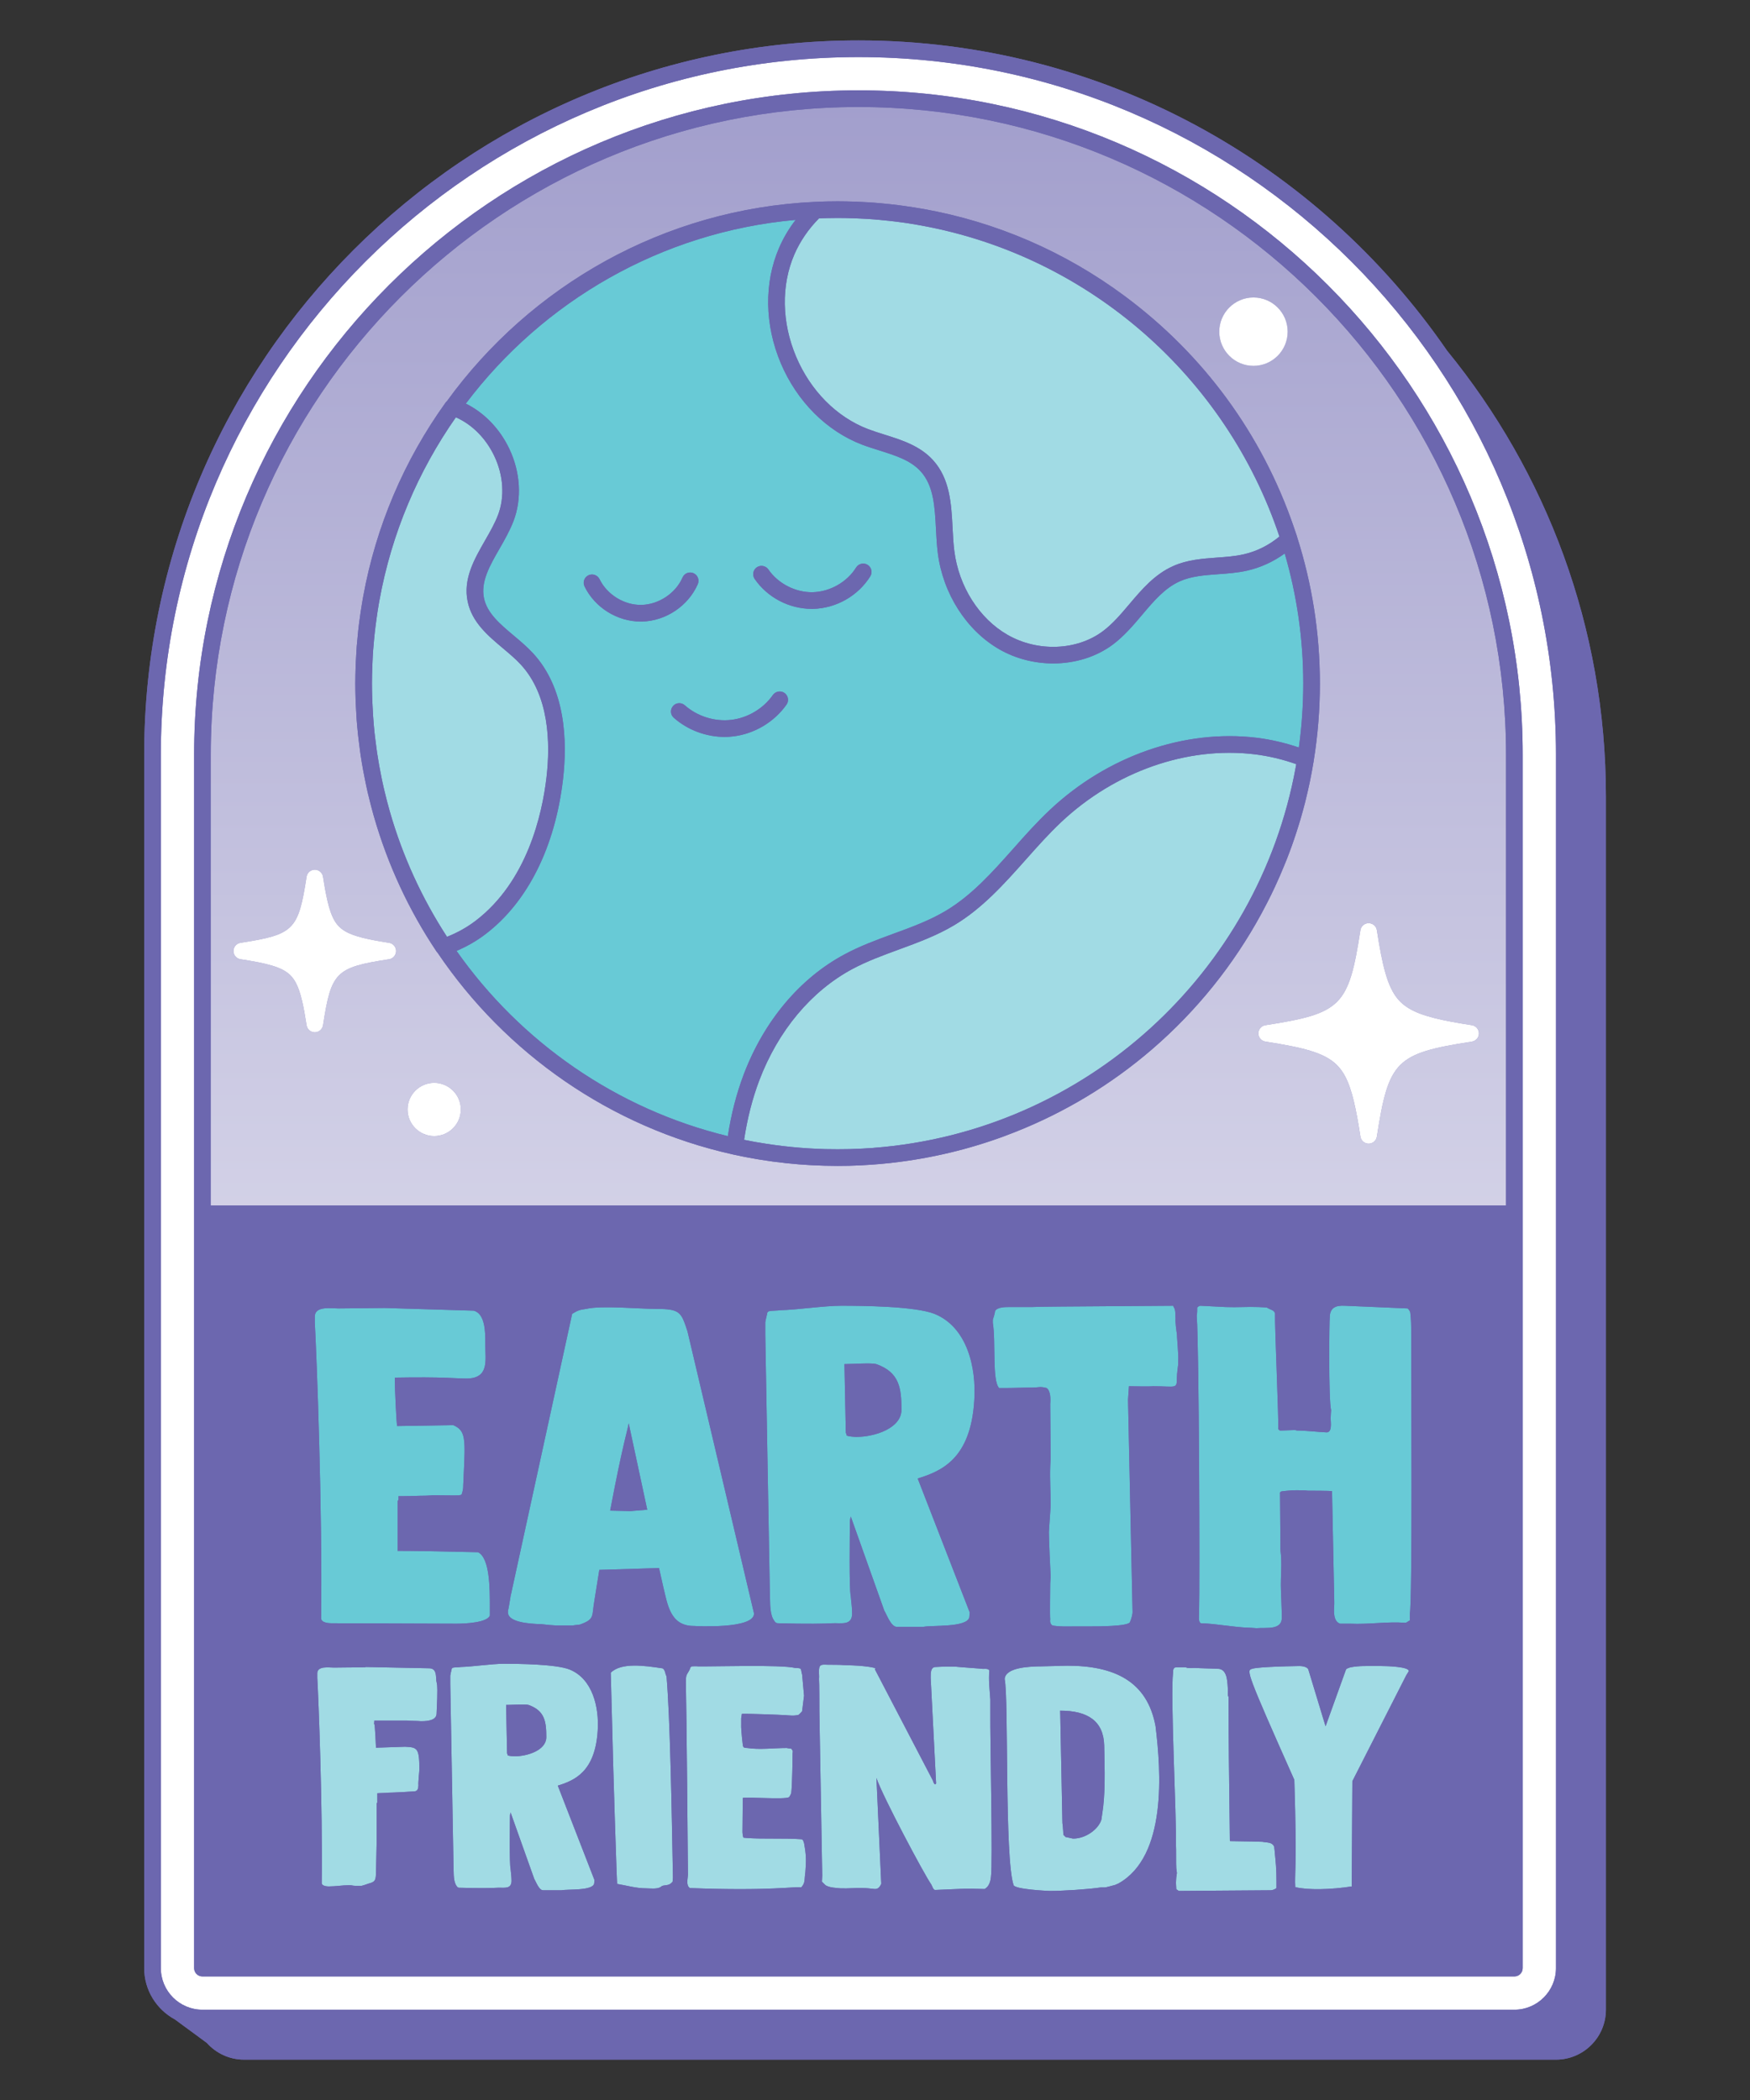 <svg xmlns="http://www.w3.org/2000/svg" xmlns:xlink="http://www.w3.org/1999/xlink" width="500" zoomAndPan="magnify" viewBox="0 0 375 450" height="600" preserveAspectRatio="xMidYMid meet" version="1.0"><rect x="0" y="0" width="375" height="450" fill="#333333" stroke="none"/><defs><clipPath id="62d9f23d31"><path d="M 30.898 8.594 L 344.398 8.594 L 344.398 441.344 L 30.898 441.344 Z M 30.898 8.594 " clip-rule="nonzero"/></clipPath><clipPath id="3ebc4fad8a"><path d="M 45 22 L 323 22 L 323 259 L 45 259 Z M 45 22 " clip-rule="nonzero"/></clipPath><clipPath id="08952e410a"><path d="M 183.949 22.93 C 107.418 22.93 45.164 85.188 45.164 161.715 L 45.164 258.297 L 322.723 258.297 L 322.723 161.715 C 322.723 85.188 260.469 22.93 183.949 22.93 Z M 268.602 63.746 C 272.648 63.746 275.93 67.035 275.93 71.074 C 275.93 75.113 272.648 78.402 268.602 78.402 C 264.562 78.402 261.27 75.113 261.27 71.074 C 261.27 67.035 264.562 63.746 268.602 63.746 Z M 83.367 205.551 C 71.918 207.324 70.992 208.254 69.219 219.699 C 69.082 220.566 68.336 221.207 67.453 221.207 C 66.578 221.207 65.828 220.566 65.695 219.699 C 65.055 215.574 64.449 212.621 63.422 210.652 C 63.066 209.973 62.656 209.414 62.184 208.949 C 60.375 207.191 57.184 206.426 51.547 205.551 C 50.672 205.418 50.031 204.668 50.031 203.785 C 50.031 202.914 50.672 202.164 51.547 202.031 C 62.996 200.246 63.914 199.328 65.695 187.883 C 65.828 187.008 66.578 186.367 67.453 186.367 C 68.336 186.367 69.082 187.008 69.219 187.883 C 70.039 193.168 70.785 196.387 72.355 198.23 C 72.785 198.73 73.293 199.16 73.914 199.523 C 75.859 200.691 78.973 201.344 83.367 202.031 C 84.238 202.164 84.871 202.914 84.871 203.785 C 84.871 204.668 84.238 205.418 83.367 205.551 Z M 93.039 243.449 C 89.891 243.449 87.332 240.883 87.332 237.746 C 87.332 234.598 89.891 232.039 93.039 232.039 C 96.188 232.039 98.746 234.598 98.746 237.746 C 98.746 240.883 96.188 243.449 93.039 243.449 Z M 291.52 199.328 C 291.656 198.457 292.402 197.824 293.277 197.824 C 294.16 197.824 294.91 198.457 295.043 199.328 C 296.211 206.855 297.281 211.438 299.582 214.137 C 300.23 214.895 300.996 215.539 301.941 216.098 C 304.75 217.785 309.172 218.719 315.395 219.684 C 316.27 219.816 316.91 220.566 316.91 221.449 C 316.91 222.32 316.27 223.07 315.395 223.203 C 299.098 225.734 297.574 227.262 295.043 243.566 C 294.91 244.43 294.16 245.074 293.277 245.074 C 292.402 245.074 291.656 244.43 291.52 243.566 C 290.613 237.727 289.754 233.535 288.277 230.711 C 287.742 229.688 287.125 228.848 286.402 228.145 C 283.746 225.559 279.191 224.453 271.168 223.203 C 270.293 223.07 269.652 222.32 269.652 221.449 C 269.652 220.566 270.293 219.816 271.168 219.684 C 287.465 217.152 288.988 215.625 291.52 199.328 Z M 281.543 162.793 C 281.535 162.82 281.543 162.848 281.535 162.867 C 281.52 163.008 281.48 163.152 281.465 163.293 C 281.25 164.586 281.02 165.879 280.75 167.164 C 280.723 167.332 280.688 167.492 280.652 167.66 C 280.402 168.848 280.129 170.023 279.844 171.191 C 279.77 171.488 279.699 171.781 279.629 172.074 C 279.332 173.234 279.004 174.395 278.676 175.543 C 278.559 175.918 278.449 176.281 278.336 176.656 C 278.004 177.754 277.648 178.852 277.273 179.938 C 277.133 180.348 276.988 180.758 276.848 181.168 C 276.488 182.148 276.133 183.129 275.75 184.094 C 275.555 184.602 275.34 185.109 275.133 185.609 C 274.84 186.332 274.539 187.043 274.227 187.758 C 273.895 188.523 273.547 189.289 273.191 190.059 C 272.922 190.617 272.656 191.18 272.387 191.742 C 271.828 192.883 271.246 194.008 270.648 195.129 C 270.535 195.344 270.426 195.559 270.312 195.762 C 264.375 206.703 256.465 216.582 246.883 224.836 C 238.09 232.414 228.141 238.387 217.508 242.586 C 216.934 242.816 216.355 243.031 215.785 243.246 C 215.652 243.301 215.527 243.352 215.402 243.398 C 207.719 246.25 199.605 248.211 191.195 249.164 C 191.09 249.184 190.992 249.191 190.887 249.203 C 190.277 249.273 189.664 249.336 189.047 249.387 C 188.816 249.414 188.586 249.434 188.344 249.449 C 187.816 249.496 187.293 249.539 186.766 249.574 C 186.426 249.602 186.078 249.621 185.742 249.637 C 185.293 249.664 184.848 249.691 184.395 249.719 C 183.93 249.734 183.457 249.754 182.984 249.773 C 182.648 249.781 182.309 249.797 181.969 249.809 C 181.141 249.824 180.32 249.836 179.492 249.836 C 178.562 249.836 177.645 249.824 176.727 249.797 C 176.512 249.789 176.309 249.781 176.102 249.773 C 175.383 249.754 174.66 249.727 173.945 249.684 C 173.73 249.676 173.508 249.656 173.293 249.648 C 172.59 249.602 171.879 249.559 171.172 249.504 C 170.949 249.488 170.727 249.461 170.512 249.441 C 169.809 249.379 169.113 249.316 168.418 249.246 C 168.176 249.219 167.945 249.184 167.715 249.156 C 167.035 249.086 166.367 249.004 165.699 248.918 C 165.43 248.879 165.164 248.836 164.887 248.801 C 164.273 248.711 163.656 248.621 163.043 248.523 C 162.711 248.469 162.391 248.418 162.07 248.363 C 161.527 248.266 160.984 248.168 160.438 248.07 C 160.055 247.996 159.664 247.926 159.281 247.848 C 158.824 247.758 158.371 247.66 157.914 247.562 C 157.641 247.508 157.355 247.453 157.078 247.391 C 157.043 247.383 157.016 247.375 156.98 247.363 C 130.797 241.523 108.32 225.719 93.762 204.152 C 93.691 204.082 93.617 204 93.555 203.91 C 87.566 194.969 83.082 185.234 80.148 175.035 C 80.094 174.82 80.031 174.605 79.969 174.402 C 79.594 173.055 79.246 171.699 78.926 170.344 C 78.883 170.16 78.828 169.973 78.785 169.785 C 78.66 169.223 78.543 168.66 78.418 168.098 C 78.301 167.555 78.195 167.012 78.09 166.457 C 77.988 165.969 77.891 165.477 77.805 164.988 C 77.625 164.016 77.465 163.035 77.312 162.055 C 77.258 161.699 77.215 161.34 77.16 160.984 C 77.055 160.191 76.945 159.398 76.859 158.605 C 76.812 158.258 76.77 157.898 76.734 157.543 C 76.617 156.465 76.52 155.387 76.43 154.289 C 76.422 154.102 76.41 153.906 76.395 153.711 C 76.332 152.754 76.277 151.793 76.234 150.828 C 76.227 150.527 76.215 150.215 76.199 149.902 C 76.164 148.77 76.137 147.629 76.137 146.488 C 76.137 145.285 76.172 144.09 76.207 142.902 C 76.215 142.582 76.234 142.262 76.242 141.949 C 76.297 140.809 76.359 139.668 76.438 138.535 C 76.465 138.25 76.492 137.973 76.52 137.688 C 76.59 136.84 76.672 135.996 76.758 135.156 C 76.812 134.668 76.875 134.168 76.93 133.676 C 77.027 132.953 77.125 132.23 77.23 131.512 C 77.355 130.617 77.5 129.727 77.652 128.836 C 77.715 128.496 77.766 128.156 77.828 127.82 C 80.559 112.867 86.531 98.719 95.543 86.195 C 95.605 86.113 95.68 86.059 95.75 85.996 C 113.66 61.273 142.227 44.754 174.648 43.258 L 174.66 43.258 C 174.73 43.258 174.801 43.25 174.883 43.25 C 175.605 43.211 176.336 43.188 177.059 43.168 C 177.879 43.148 178.688 43.141 179.492 43.141 C 180.711 43.141 181.934 43.168 183.145 43.211 C 183.477 43.223 183.797 43.238 184.117 43.25 C 185.25 43.301 186.391 43.363 187.523 43.453 C 187.906 43.48 188.301 43.523 188.691 43.551 C 189.43 43.621 190.164 43.695 190.902 43.773 C 191.457 43.836 192.016 43.898 192.578 43.969 C 193.051 44.023 193.523 44.094 193.996 44.168 C 195.207 44.336 196.414 44.523 197.605 44.738 C 197.723 44.754 197.828 44.773 197.938 44.789 C 213.469 47.582 228.113 53.875 240.996 63.434 C 257.945 76.012 270.418 93.066 277.223 112.879 C 277.32 113.164 277.418 113.457 277.516 113.742 C 277.648 114.16 277.801 114.562 277.934 114.98 C 277.953 115.027 277.953 115.062 277.961 115.105 C 281.117 125.012 282.836 135.551 282.836 146.488 C 282.836 152.035 282.391 157.48 281.543 162.793 Z M 281.543 162.793 " clip-rule="nonzero"/></clipPath><linearGradient x1="171.665" gradientTransform="matrix(0.892, 0, 0, 0.892, 30.899, 8.666)" y1="280" x2="171.665" gradientUnits="userSpaceOnUse" y2="16" id="abcfb572ec"><stop stop-opacity="1" stop-color="rgb(82.237%, 81.621%, 90.317%)" offset="0"/><stop stop-opacity="1" stop-color="rgb(82.091%, 81.468%, 90.236%)" offset="0.016"/><stop stop-opacity="1" stop-color="rgb(81.798%, 81.166%, 90.077%)" offset="0.031"/><stop stop-opacity="1" stop-color="rgb(81.505%, 80.862%, 89.917%)" offset="0.047"/><stop stop-opacity="1" stop-color="rgb(81.212%, 80.559%, 89.757%)" offset="0.062"/><stop stop-opacity="1" stop-color="rgb(80.919%, 80.255%, 89.597%)" offset="0.078"/><stop stop-opacity="1" stop-color="rgb(80.626%, 79.953%, 89.438%)" offset="0.094"/><stop stop-opacity="1" stop-color="rgb(80.333%, 79.649%, 89.278%)" offset="0.109"/><stop stop-opacity="1" stop-color="rgb(80.04%, 79.346%, 89.117%)" offset="0.125"/><stop stop-opacity="1" stop-color="rgb(79.745%, 79.042%, 88.957%)" offset="0.141"/><stop stop-opacity="1" stop-color="rgb(79.453%, 78.738%, 88.799%)" offset="0.156"/><stop stop-opacity="1" stop-color="rgb(79.16%, 78.436%, 88.638%)" offset="0.172"/><stop stop-opacity="1" stop-color="rgb(78.867%, 78.133%, 88.478%)" offset="0.188"/><stop stop-opacity="1" stop-color="rgb(78.574%, 77.829%, 88.319%)" offset="0.203"/><stop stop-opacity="1" stop-color="rgb(78.281%, 77.525%, 88.159%)" offset="0.219"/><stop stop-opacity="1" stop-color="rgb(77.988%, 77.222%, 87.999%)" offset="0.234"/><stop stop-opacity="1" stop-color="rgb(77.695%, 76.92%, 87.839%)" offset="0.25"/><stop stop-opacity="1" stop-color="rgb(77.4%, 76.616%, 87.68%)" offset="0.266"/><stop stop-opacity="1" stop-color="rgb(77.107%, 76.312%, 87.52%)" offset="0.281"/><stop stop-opacity="1" stop-color="rgb(76.814%, 76.009%, 87.36%)" offset="0.297"/><stop stop-opacity="1" stop-color="rgb(76.521%, 75.706%, 87.199%)" offset="0.312"/><stop stop-opacity="1" stop-color="rgb(76.228%, 75.403%, 87.041%)" offset="0.328"/><stop stop-opacity="1" stop-color="rgb(75.935%, 75.099%, 86.88%)" offset="0.344"/><stop stop-opacity="1" stop-color="rgb(75.642%, 74.796%, 86.72%)" offset="0.359"/><stop stop-opacity="1" stop-color="rgb(75.349%, 74.492%, 86.562%)" offset="0.375"/><stop stop-opacity="1" stop-color="rgb(75.056%, 74.19%, 86.401%)" offset="0.391"/><stop stop-opacity="1" stop-color="rgb(74.762%, 73.886%, 86.241%)" offset="0.406"/><stop stop-opacity="1" stop-color="rgb(74.469%, 73.582%, 86.081%)" offset="0.422"/><stop stop-opacity="1" stop-color="rgb(74.176%, 73.279%, 85.922%)" offset="0.438"/><stop stop-opacity="1" stop-color="rgb(73.883%, 72.977%, 85.762%)" offset="0.453"/><stop stop-opacity="1" stop-color="rgb(73.59%, 72.673%, 85.602%)" offset="0.469"/><stop stop-opacity="1" stop-color="rgb(73.297%, 72.369%, 85.442%)" offset="0.484"/><stop stop-opacity="1" stop-color="rgb(73.004%, 72.066%, 85.283%)" offset="0.5"/><stop stop-opacity="1" stop-color="rgb(72.711%, 71.762%, 85.123%)" offset="0.516"/><stop stop-opacity="1" stop-color="rgb(72.418%, 71.46%, 84.962%)" offset="0.531"/><stop stop-opacity="1" stop-color="rgb(72.124%, 71.156%, 84.804%)" offset="0.547"/><stop stop-opacity="1" stop-color="rgb(71.831%, 70.853%, 84.644%)" offset="0.562"/><stop stop-opacity="1" stop-color="rgb(71.538%, 70.549%, 84.483%)" offset="0.578"/><stop stop-opacity="1" stop-color="rgb(71.245%, 70.245%, 84.323%)" offset="0.594"/><stop stop-opacity="1" stop-color="rgb(70.952%, 69.943%, 84.164%)" offset="0.609"/><stop stop-opacity="1" stop-color="rgb(70.659%, 69.64%, 84.004%)" offset="0.625"/><stop stop-opacity="1" stop-color="rgb(70.366%, 69.336%, 83.844%)" offset="0.641"/><stop stop-opacity="1" stop-color="rgb(70.073%, 69.032%, 83.684%)" offset="0.656"/><stop stop-opacity="1" stop-color="rgb(69.78%, 68.73%, 83.525%)" offset="0.672"/><stop stop-opacity="1" stop-color="rgb(69.485%, 68.427%, 83.365%)" offset="0.688"/><stop stop-opacity="1" stop-color="rgb(69.193%, 68.123%, 83.205%)" offset="0.703"/><stop stop-opacity="1" stop-color="rgb(68.9%, 67.819%, 83.046%)" offset="0.719"/><stop stop-opacity="1" stop-color="rgb(68.607%, 67.516%, 82.886%)" offset="0.734"/><stop stop-opacity="1" stop-color="rgb(68.314%, 67.213%, 82.726%)" offset="0.75"/><stop stop-opacity="1" stop-color="rgb(68.021%, 66.91%, 82.565%)" offset="0.766"/><stop stop-opacity="1" stop-color="rgb(67.728%, 66.606%, 82.407%)" offset="0.781"/><stop stop-opacity="1" stop-color="rgb(67.435%, 66.302%, 82.246%)" offset="0.797"/><stop stop-opacity="1" stop-color="rgb(67.142%, 65.999%, 82.086%)" offset="0.812"/><stop stop-opacity="1" stop-color="rgb(66.847%, 65.697%, 81.926%)" offset="0.828"/><stop stop-opacity="1" stop-color="rgb(66.554%, 65.393%, 81.767%)" offset="0.844"/><stop stop-opacity="1" stop-color="rgb(66.261%, 65.089%, 81.607%)" offset="0.859"/><stop stop-opacity="1" stop-color="rgb(65.968%, 64.786%, 81.447%)" offset="0.875"/><stop stop-opacity="1" stop-color="rgb(65.675%, 64.484%, 81.288%)" offset="0.891"/><stop stop-opacity="1" stop-color="rgb(65.382%, 64.18%, 81.128%)" offset="0.906"/><stop stop-opacity="1" stop-color="rgb(65.089%, 63.876%, 80.968%)" offset="0.922"/><stop stop-opacity="1" stop-color="rgb(64.796%, 63.573%, 80.807%)" offset="0.938"/><stop stop-opacity="1" stop-color="rgb(64.503%, 63.269%, 80.649%)" offset="0.953"/><stop stop-opacity="1" stop-color="rgb(64.209%, 62.967%, 80.489%)" offset="0.969"/><stop stop-opacity="1" stop-color="rgb(63.916%, 62.663%, 80.328%)" offset="0.984"/><stop stop-opacity="1" stop-color="rgb(63.623%, 62.36%, 80.168%)" offset="1"/></linearGradient><clipPath id="fc4bfa9a1f"><path d="M 30.898 8.594 L 344.398 8.594 L 344.398 441.344 L 30.898 441.344 Z M 30.898 8.594 " clip-rule="nonzero"/></clipPath></defs><g clip-path="url(#62d9f23d31)"><path fill="#6c67af" d="M 310.07 75.125 C 282.449 35.016 236.223 8.664 183.949 8.664 C 99.559 8.664 30.898 77.324 30.898 161.715 L 30.898 421.738 C 30.898 426.488 33.566 430.625 37.48 432.734 L 44.316 437.762 L 44.316 437.758 C 46.277 439.957 49.121 441.352 52.297 441.352 L 333.422 441.352 C 339.32 441.352 344.121 436.555 344.121 430.656 L 344.121 170.629 C 344.121 134.441 331.344 101.188 310.07 75.125 Z M 310.07 75.125 " fill-opacity="1" fill-rule="nonzero"/></g><g clip-path="url(#3ebc4fad8a)"><g clip-path="url(#08952e410a)"><path fill="url(#abcfb572ec)" d="M 45.164 22.93 L 45.164 258.297 L 322.723 258.297 L 322.723 22.93 Z M 45.164 22.93 " fill-rule="nonzero"/></g></g><path fill="#68cad6" d="M 247.051 297.051 C 246.277 297.148 242.691 297.051 241.918 297.051 L 241.719 299.957 L 242.691 345.512 C 242.691 345.898 242.398 347.066 242.113 347.645 C 241.523 348.52 235.23 348.52 233.383 348.52 C 233.285 348.52 233.188 348.52 233.098 348.52 C 233 348.52 231.156 348.52 230.379 348.52 C 228.73 348.52 227.09 348.617 225.539 348.32 C 225.145 348.125 224.949 347.547 225.047 347.066 C 224.949 345.898 225.047 340.469 225.047 339.309 C 225.047 339.016 225.145 338.051 225.145 337.855 C 225.047 336.402 224.762 329.812 224.762 328.352 C 224.762 327.773 225.145 323.027 225.145 322.441 C 225.145 319.73 224.949 317.012 225.047 314.301 C 225.047 314.105 225.145 312.555 225.145 312.367 C 225.145 311.199 225.047 301.891 225.047 300.828 C 225.145 299.859 225.145 298.023 224.273 297.434 C 222.918 297.051 222.438 297.336 221.367 297.336 C 219.332 297.336 217.203 297.434 215.16 297.434 C 215.062 297.434 214.289 297.434 214.102 297.434 C 212.551 295.883 213.422 287.359 212.746 283.48 C 212.746 283.48 212.746 283.188 212.746 283.09 C 212.746 283.09 212.746 282.902 212.746 282.805 C 212.836 282.605 213.227 281.25 213.227 280.957 C 213.609 280.082 215.555 280.082 216.133 280.082 C 216.516 280.082 220.297 280.082 220.688 280.082 C 220.785 280.082 220.984 280.082 221.082 280.082 C 223.211 279.984 225.922 279.984 251.41 279.801 C 251.41 279.801 251.508 279.984 251.508 280.082 C 252 280.762 251.805 281.832 251.902 282.605 C 251.805 282.992 252.098 285.414 252.188 285.809 C 252.188 286.484 252.578 290.648 252.48 291.328 C 252.48 291.426 252.48 292.012 252.48 292.297 C 252.383 293.172 252.188 294.43 252.188 295.301 C 252.188 297.727 252 297.051 247.051 297.051 Z M 101.48 280.859 L 82.484 280.281 C 81.316 280.281 73.566 280.379 72.5 280.379 C 71.047 280.379 67.551 279.801 67.461 282.027 L 67.461 283.48 C 67.844 290.266 69.102 323.117 68.816 346.77 C 68.816 347.742 70.465 347.84 70.945 347.84 L 97.789 347.938 C 99.539 347.938 104.387 347.742 104.969 346.191 L 104.969 344.246 C 104.969 340.379 104.969 333.879 102.445 332.621 C 94.305 332.426 88.688 332.328 85.195 332.328 L 85.195 321.664 C 85.488 321.379 85.391 321.086 85.391 320.793 L 85.391 320.605 L 86.648 320.605 C 88.199 320.605 89.652 320.508 91.203 320.508 C 91.594 320.508 92.852 320.406 92.852 320.406 C 94.109 320.406 98.184 320.508 98.477 320.406 L 98.859 320.309 C 98.957 320.309 99.254 319.152 99.254 318.758 C 99.254 317.887 99.352 317.109 99.352 316.332 C 99.734 308.293 99.832 306.543 97.113 305.387 L 85.094 305.582 C 84.91 304.316 84.613 297.727 84.613 295.793 L 84.613 295.203 C 95.082 295.016 97.605 295.402 99.93 295.402 C 104.871 295.402 103.996 291.523 103.996 288.234 L 103.996 287.645 C 103.996 285.613 103.996 281.438 101.48 280.859 Z M 178.332 347.84 C 176.879 347.938 172.91 348.027 166.707 347.84 C 166.129 347.84 165.93 347.352 165.637 346.867 C 164.859 345.316 165.059 342.793 164.961 341.055 L 163.988 285.996 C 163.988 285.711 163.988 283.676 163.988 283.383 C 163.988 283.188 164.281 281.93 164.379 281.539 C 164.379 281.25 164.574 280.957 164.961 280.957 C 165.156 280.859 166.707 280.859 167.188 280.762 C 170.871 280.672 176.594 279.801 180.277 279.801 C 184.734 279.801 196.074 279.898 200.238 281.539 C 207.219 284.355 209.258 292.977 208.77 300.152 C 207.992 312.75 201.602 315.273 196.652 316.824 L 207.797 345.512 C 207.797 345.711 207.707 346.387 207.707 346.574 C 207.219 348.805 199.656 348.223 197.82 348.617 L 192.195 348.617 C 190.938 348.617 190.066 346.094 189.484 345.121 L 182.309 324.965 C 182.113 325.738 182.113 326.035 182.113 326.613 C 182.113 326.809 182.113 326.996 182.113 326.996 C 182.113 328.164 181.926 340.566 182.309 342.02 C 182.406 343.383 182.602 344.445 182.602 345.711 C 182.602 348.422 180.277 347.742 178.332 347.84 Z M 180.953 292.297 L 181.246 307.035 C 181.336 307.133 181.434 307.516 181.434 307.613 C 181.828 307.812 183.082 307.91 183.477 307.91 C 187.445 307.91 193.168 306.062 193.168 302.086 C 193.168 297.531 192.773 294.047 187.738 292.297 C 186.668 292.012 182.699 292.297 181.434 292.297 C 181.336 292.297 180.953 292.297 180.953 292.297 Z M 302.203 281.25 C 302.203 281.055 301.809 280.477 301.621 280.379 L 288.141 279.801 C 286.305 279.699 284.949 280.184 284.949 282.312 C 284.852 282.508 284.656 299.859 285.234 302.184 C 285.234 302.285 285.137 303.441 285.137 303.934 C 285.137 304.707 285.531 306.938 284.273 306.938 C 282.133 306.84 280.004 306.543 277.871 306.543 C 277.773 306.445 277.391 306.445 277.293 306.445 C 277.098 306.445 274.77 306.543 274.484 306.543 L 274.289 306.543 C 274.191 306.543 273.895 306.258 273.895 306.16 C 274.09 305.387 273.121 283.961 273.219 281.438 C 273.023 280.672 272.156 280.672 271.469 280.184 C 271.281 280.184 270.016 280.082 269.73 280.082 C 267.109 279.984 265.273 280.184 262.652 280.082 L 257.223 279.801 C 257.035 279.801 256.742 279.984 256.547 280.184 C 256.547 280.477 256.547 281.637 256.449 281.832 C 256.449 281.832 256.449 281.93 256.449 282.027 L 256.449 282.125 C 256.938 288.52 257.125 339.211 256.938 345.898 C 256.938 346.191 256.742 347.547 257.32 347.84 C 260.816 347.938 264.301 348.715 267.789 348.805 C 268.082 348.805 269.152 348.902 269.242 348.902 C 271.281 348.715 274.672 349.391 274.672 346.672 C 274.672 346.484 274.672 345.797 274.672 345.797 C 274.672 345.316 274.484 341.055 274.484 340.566 C 274.387 337.855 274.77 335.047 274.387 332.23 L 274.289 319.828 L 274.484 319.633 C 274.574 319.535 276.801 319.34 277.773 319.34 C 277.871 319.34 279.719 319.34 280.297 319.438 C 280.68 319.438 284.949 319.438 285.434 319.535 L 285.914 343.188 C 285.914 343.285 285.914 343.383 285.914 343.57 C 285.914 343.668 285.914 343.668 285.914 343.766 C 285.824 345.121 285.629 347.449 287.18 347.938 C 287.465 347.938 288.918 347.938 289.211 347.938 C 293.668 348.125 296.871 347.449 301.23 347.742 C 301.523 347.645 301.809 347.352 302.102 347.262 C 302.102 347.066 302.102 345.996 302.102 345.797 C 302.684 343.57 302.398 295.203 302.398 285.414 C 302.398 283.961 302.398 282.902 302.203 281.25 Z M 148.68 348.422 C 143.543 348.422 143.055 343.766 142.09 339.887 L 141.219 336.012 L 128.426 336.402 L 127.355 343.09 C 126.773 346.289 127.551 346.965 124.25 348.125 C 123.191 348.223 122.797 348.32 122.699 348.32 L 119.215 348.32 C 118.82 348.32 116.594 348.125 115.914 348.027 L 115.629 348.027 C 113.785 347.938 109.031 347.742 108.848 345.613 L 108.848 345.121 C 109.031 344.641 109.328 342.41 109.426 341.93 C 109.523 341.637 109.711 340.664 109.711 340.664 L 122.602 281.539 C 123.867 280.762 124.25 280.672 125.605 280.477 C 128.906 279.699 136.945 280.477 140.539 280.477 C 145.773 280.477 145.961 281.152 147.324 285.316 L 161.57 345.711 C 161.766 349.195 148.68 348.422 148.68 348.422 Z M 138.695 323.512 L 134.719 304.992 C 134.434 306.742 133.461 309.363 130.75 323.707 L 135.109 323.805 Z M 275.297 118.602 C 277.879 127.453 279.27 136.816 279.27 146.488 C 279.27 151.133 278.941 155.707 278.328 160.184 C 275.359 159.176 272.328 158.469 269.297 158.094 C 253.816 156.215 237.254 161.992 224.961 173.562 C 222.195 176.16 219.645 179.02 217.184 181.801 C 212.613 186.938 208.289 191.797 202.707 195.156 C 199.203 197.25 195.395 198.652 191.355 200.121 C 187.891 201.398 184.305 202.707 180.945 204.52 C 171.359 209.66 163.703 218.809 159.359 230.266 C 157.816 234.355 156.676 238.777 155.965 243.461 C 132.098 237.676 111.555 223.277 97.828 203.762 C 100.082 202.805 102.168 201.602 104.059 200.156 C 113.062 193.293 118.945 181.523 120.641 167.027 C 121.594 158.852 121.238 147.523 114.16 139.918 C 112.902 138.57 111.469 137.359 110.078 136.191 C 107.152 133.73 104.387 131.41 103.711 128.184 C 102.973 124.656 104.941 121.223 107.035 117.586 C 108.125 115.684 109.246 113.715 110.039 111.648 C 111.859 106.867 111.531 101.227 109.141 96.18 C 107.09 91.863 103.766 88.441 99.816 86.488 C 116.344 64.59 141.672 49.703 170.496 47.117 C 169.051 48.988 167.855 51.004 166.938 53.137 C 163.711 60.617 163.844 69.609 167.305 77.812 C 170.773 86.016 177.129 92.379 184.75 95.289 C 185.965 95.75 187.23 96.145 188.449 96.527 C 191.891 97.613 195.145 98.641 197.285 101.004 C 200.086 104.086 200.316 108.59 200.566 113.367 C 200.648 115.07 200.746 116.828 200.961 118.52 C 202.055 127.203 207.109 135.102 214.145 139.141 C 217.676 141.164 221.703 142.164 225.68 142.164 C 230.324 142.164 234.891 140.801 238.492 138.098 C 240.898 136.289 242.852 133.98 244.734 131.762 C 247.238 128.789 249.609 125.992 252.836 124.555 C 255.309 123.461 258.098 123.254 261.047 123.039 C 263.055 122.898 265.133 122.746 267.172 122.293 C 270.078 121.648 272.844 120.383 275.297 118.602 Z M 137.555 133.188 C 142.66 133.078 147.477 129.859 149.527 125.172 C 149.918 124.27 149.508 123.219 148.609 122.828 C 147.707 122.426 146.656 122.844 146.262 123.746 C 144.785 127.133 141.172 129.539 137.473 129.621 C 133.781 129.711 130.082 127.426 128.469 124.102 C 128.031 123.219 126.961 122.852 126.078 123.281 C 125.195 123.711 124.832 124.777 125.258 125.66 C 127.461 130.191 132.266 133.188 137.293 133.188 C 137.375 133.188 137.465 133.188 137.555 133.188 Z M 168.105 148.492 C 167.305 147.934 166.188 148.129 165.617 148.93 C 163.566 151.855 160.227 153.844 156.676 154.262 C 153.137 154.672 149.418 153.504 146.746 151.133 C 146.004 150.48 144.883 150.543 144.23 151.285 C 143.57 152.016 143.641 153.148 144.375 153.797 C 147.344 156.43 151.309 157.91 155.277 157.91 C 155.883 157.91 156.488 157.871 157.086 157.801 C 161.633 157.277 165.914 154.727 168.543 150.98 C 169.105 150.18 168.91 149.062 168.105 148.492 Z M 185.918 121.035 C 185.082 120.516 183.984 120.766 183.457 121.605 C 181.508 124.734 177.859 126.812 174.168 126.902 C 170.504 126.988 166.742 125.074 164.656 122.031 C 164.094 121.223 162.988 121.016 162.168 121.57 C 161.355 122.133 161.16 123.246 161.715 124.059 C 164.449 128.035 169.105 130.469 173.93 130.469 C 174.035 130.469 174.141 130.469 174.25 130.469 C 179.188 130.352 183.879 127.684 186.488 123.496 C 187.008 122.656 186.75 121.562 185.918 121.035 Z M 185.918 121.035 " fill-opacity="1" fill-rule="nonzero"/><path fill="#a1dbe4" d="M 228.688 356.934 C 228 356.934 226.09 357.004 225.949 357.004 C 225.68 357.004 223.219 357.078 222.945 357.078 C 222.809 357.078 222.738 357.078 222.535 357.078 C 220.617 357.141 215.43 357.281 215.285 359.805 C 216.176 363.844 215.223 398.223 217.203 403.973 C 217.543 404.855 224.379 405.203 224.996 405.203 C 227.793 405.203 233.27 404.855 235.934 404.445 L 236.824 404.445 C 237.023 404.445 238.465 404.035 239.008 403.898 C 239.082 403.828 239.492 403.695 239.625 403.625 C 250.152 397.812 248.781 379.426 247.621 369.922 C 245.848 360.215 238.734 356.934 228.688 356.934 Z M 236.551 385.508 C 236.551 385.711 236.477 386.328 236.477 386.328 C 236.477 386.879 236.066 389.477 236.004 389.957 C 235.32 392.07 232.582 393.984 229.988 393.984 L 229.918 393.984 C 229.434 393.852 228.348 393.648 228.348 393.648 L 227.867 393.164 C 227.867 393.164 227.793 391.391 227.66 390.633 L 227.18 366.57 C 233.125 366.57 236.477 368.828 236.613 374.023 C 236.684 377.859 236.824 381.684 236.551 385.508 Z M 301.891 358.102 L 301.344 358.984 L 289.793 381.684 L 289.656 404.238 C 285.148 404.926 280.289 405.059 277.559 404.383 C 277.355 401.5 277.969 400.887 277.355 381.406 C 267.031 358.234 267.102 357.961 268.262 357.621 C 268.539 357.488 270.238 357.141 278.441 357.004 C 278.789 357.004 280.09 357.078 280.359 357.754 L 284.051 369.922 L 288.426 357.754 C 288.562 357.488 289.246 357.344 289.383 357.281 C 291.227 356.934 292.805 357.004 294.375 357.004 L 296.016 357.004 C 297.172 357.004 301.961 357.141 301.891 358.102 Z M 273.121 396.445 C 273.387 399.316 273.531 400.273 273.531 403.285 L 273.531 404.586 C 273.184 404.855 272.844 404.996 272.363 405.059 L 252.605 405.203 C 252.605 405.203 252.266 404.996 252.195 404.926 C 252.133 404.926 252.062 404.793 252.062 404.793 C 252.062 404.648 251.992 403.695 251.992 403.488 C 251.992 403.152 252.062 402.332 252.062 402.258 C 252.062 402.188 252.195 401.441 252.195 401.367 C 252.195 401.234 252.062 400.414 252.062 400.344 C 251.992 399.727 252.062 395.965 251.992 395.352 C 252.133 389.402 250.762 363.289 251.375 358.371 C 251.375 357.961 251.375 357.281 252.062 357.281 L 254.113 357.281 C 254.184 357.344 254.449 357.414 254.523 357.414 C 254.727 357.488 255.957 357.414 256.027 357.414 C 256.984 357.488 260.469 357.551 261.289 357.621 C 263.133 357.961 263 360.77 263.133 362.203 C 263.133 362.336 263.062 363.227 263.133 363.289 C 263.133 363.363 263.207 363.566 263.277 363.637 L 263.277 365.895 C 263.277 372.52 263.34 379.016 263.543 394.395 C 263.617 394.602 263.688 394.531 263.82 394.531 C 265.32 394.531 266.691 394.602 268.129 394.602 C 268.465 394.602 270.105 394.672 270.516 394.672 C 271.48 394.879 272.637 394.672 273.047 395.762 C 273.047 396.035 273.121 396.242 273.121 396.445 Z M 212.352 402.125 C 212.281 403.078 211.941 404.309 210.98 404.793 C 206.266 404.648 207.227 404.719 200.387 404.996 C 199.977 404.996 199.773 404.176 199.566 403.828 C 198.133 401.848 189.039 384.758 187.809 380.996 L 188.836 403.625 L 188.836 403.695 C 188.559 404.238 188.289 404.793 187.469 404.793 C 186.648 404.719 185.828 404.586 184.938 404.586 C 183.297 404.516 181.73 404.719 180.152 404.648 C 179.473 404.586 177.484 404.516 176.809 403.898 C 176.664 403.766 176.121 403.215 176.121 403.215 L 176.191 401.922 L 175.578 366.645 C 175.578 365.957 175.578 360.492 175.504 359.805 C 175.578 359.055 175.434 358.441 175.504 357.754 C 175.578 356.461 176.398 356.73 177.484 356.73 C 177.895 356.73 180.355 356.73 180.766 356.801 C 180.836 356.801 182.477 356.871 182.754 356.871 C 183.707 356.871 188.496 357.281 187.469 357.691 L 199.906 381.551 C 199.906 381.613 200.113 382.297 200.387 382.371 L 200.461 382.297 C 200.523 382.297 200.594 382.164 200.594 382.164 L 199.434 359.602 C 199.434 359.539 199.434 359.395 199.434 359.332 C 199.434 358.441 199.434 357.211 200.523 357.211 C 202.234 357.141 202.574 357.078 204.285 357.141 C 204.355 357.141 204.766 357.141 204.766 357.141 C 205.176 357.211 210.23 357.551 210.641 357.621 C 210.848 357.621 211.801 357.488 212.004 357.961 C 211.801 360.012 212.078 362.059 212.211 364.184 C 212.211 364.254 212.211 366.438 212.211 367.258 C 212.148 371.637 212.762 399.656 212.352 402.125 Z M 93.617 360.77 C 93.691 361.035 93.824 362 93.555 367.188 C 93.555 368.621 91.641 368.828 90.48 368.828 L 90.07 368.828 C 89.793 368.766 87.609 368.766 87.262 368.695 L 80.219 368.695 C 80.219 369.031 80.156 369.379 80.156 369.379 C 80.156 369.441 80.289 369.586 80.289 369.648 C 80.426 371.289 80.496 372.867 80.566 374.508 L 86.789 374.301 C 89.383 374.434 89.867 374.508 89.867 379.152 C 89.867 379.633 89.59 381.887 89.66 382.574 C 89.66 383.191 89.516 383.805 88.84 383.867 C 88.082 383.938 84.113 384.145 83.305 384.145 C 82.957 384.215 81.52 384.215 80.836 384.277 L 80.836 385.855 C 80.836 386.059 80.906 386.266 80.699 386.469 L 80.699 395.289 C 80.699 396.375 80.566 400.68 80.566 401.574 C 80.496 403.008 80.289 403.285 78.988 403.625 C 78.648 403.766 77.555 404.105 77.492 404.105 L 76.262 404.105 C 75.441 404.105 75.574 403.973 74.824 403.973 C 73.391 403.973 71.953 404.238 70.449 404.238 C 70.109 404.238 68.941 404.176 68.941 403.488 C 69.145 386.809 68.262 364.316 67.988 359.539 L 67.988 358.512 C 68.059 356.934 70.52 357.344 71.543 357.344 C 72.16 357.344 76.324 357.281 78.312 357.281 L 78.312 357.211 L 91.914 357.488 C 93.352 357.488 93.414 358.645 93.484 359.805 L 93.484 360.082 C 93.484 360.152 93.617 360.695 93.617 360.77 Z M 172.297 394.941 C 172.777 397.605 172.777 398.633 172.574 401.234 C 172.5 401.5 172.43 402.875 172.367 403.152 C 172.297 403.625 172.02 404.105 171.68 404.445 C 170.656 404.176 165.121 405.266 147.824 404.586 C 146.934 403.973 147.414 402.535 147.414 401.645 C 147.414 398.906 147.074 363.773 147.004 362.746 C 147.004 361.648 146.934 360.625 147.004 359.539 C 147.074 358.574 147.691 358.309 147.957 357.281 L 148.234 357.078 C 148.305 357.078 149.188 357.004 149.598 357.078 C 152.746 357.141 167.234 356.668 170.379 357.414 C 172.02 357.488 171.477 357.488 171.887 358.852 L 172.297 363.363 L 171.887 366.645 C 171.887 366.777 171.27 367.328 171.137 367.465 C 170.039 367.738 169.355 367.598 168.328 367.535 C 167.375 367.465 159.922 367.188 158.969 367.258 C 158.969 367.465 158.824 368.078 158.824 368.211 C 158.824 368.559 158.824 369.512 158.824 369.586 C 158.762 370.469 159.172 374.16 159.234 374.23 L 159.379 374.434 C 159.512 374.508 159.789 374.57 160.125 374.57 C 162.793 374.98 165.805 374.57 168.605 374.57 C 168.738 374.641 169.559 374.711 169.559 374.711 C 169.969 375.254 169.906 375.184 169.836 375.738 C 169.836 377.039 169.766 382.504 169.559 384.145 C 169.559 384.348 169.148 385.098 169.078 385.098 C 168.398 385.711 159.234 384.965 159.172 385.301 L 159.102 392.621 C 159.102 392.828 159.172 393.504 159.309 393.781 C 159.441 393.781 159.922 393.852 159.992 393.852 C 163.746 394.121 167.918 393.852 171.742 394.121 C 172.164 394.191 172.164 394.672 172.297 394.941 Z M 142.832 359.262 C 143.59 368.078 143.93 387.352 144.203 402.332 L 144.133 403.215 C 143.445 404.105 142.699 403.898 141.949 404.105 C 141.879 404.176 141.539 404.309 141.539 404.383 C 140.719 404.855 139.281 404.648 138.523 404.648 C 136.27 404.648 134.289 404.035 132.238 403.695 C 132.168 402.535 132.168 401.441 132.105 400.477 C 131.758 390.633 131.758 389.887 131.418 378.945 C 131.285 374.363 131.145 368.008 130.875 358.441 C 133.133 356.184 138.188 356.934 141.879 357.488 C 142.422 357.551 142.625 358.719 142.625 358.719 Z M 101.902 197.324 C 100.062 198.723 98.016 199.863 95.785 200.746 C 90.438 192.52 86.254 183.449 83.5 173.785 C 83.492 173.762 83.492 173.734 83.48 173.707 C 83.105 172.387 82.758 171.051 82.438 169.703 C 82.359 169.383 82.289 169.062 82.207 168.75 C 82.082 168.168 81.957 167.598 81.832 167.027 C 81.734 166.531 81.637 166.02 81.539 165.523 C 81.43 164.996 81.332 164.469 81.234 163.934 C 81.082 163.07 80.941 162.195 80.809 161.332 C 80.754 160.93 80.699 160.539 80.648 160.145 C 80.547 159.426 80.449 158.703 80.371 157.988 C 80.336 157.66 80.289 157.328 80.254 156.992 C 80.148 155.973 80.059 154.949 79.988 153.922 C 79.961 153.672 79.953 153.434 79.934 153.184 C 79.879 152.336 79.836 151.48 79.801 150.625 C 79.781 150.32 79.773 150.02 79.766 149.715 C 79.73 148.645 79.703 147.566 79.703 146.488 C 79.703 145.355 79.73 144.223 79.773 143.102 C 79.781 142.789 79.789 142.477 79.809 142.156 C 79.844 141.176 79.898 140.195 79.969 139.223 C 79.996 138.91 80.023 138.598 80.051 138.285 C 80.113 137.43 80.199 136.574 80.289 135.727 C 80.344 135.238 80.398 134.746 80.461 134.258 C 80.523 133.695 80.602 133.133 80.684 132.578 C 80.824 131.527 80.984 130.484 81.164 129.449 C 81.207 129.184 81.254 128.926 81.305 128.656 C 83.91 114.277 89.605 100.957 97.684 89.422 C 101.16 90.953 104.113 93.914 105.914 97.703 C 107.902 101.883 108.188 106.504 106.707 110.383 C 106.02 112.18 105.012 113.945 103.941 115.809 C 101.617 119.867 99.207 124.059 100.215 128.914 C 101.152 133.348 104.523 136.184 107.777 138.918 C 109.148 140.078 110.441 141.156 111.547 142.352 C 117.699 148.957 117.965 159.191 117.102 166.617 C 116.184 174.457 112.992 188.863 101.902 197.324 Z M 268.859 161.637 C 271.855 162 274.848 162.715 277.773 163.746 C 277.754 163.836 277.738 163.934 277.719 164.035 C 277.703 164.156 277.676 164.273 277.656 164.391 C 269.645 208.43 232.637 242.488 187.195 245.973 C 187.168 245.973 187.141 245.984 187.121 245.984 C 186.383 246.035 185.633 246.082 184.895 246.125 C 184.762 246.125 184.617 246.133 184.484 246.145 C 183.824 246.18 183.164 246.195 182.496 246.223 C 182.316 246.223 182.141 246.234 181.953 246.242 C 181.133 246.258 180.312 246.27 179.492 246.27 C 178.645 246.27 177.797 246.258 176.949 246.242 C 172.082 246.117 167.223 245.637 162.426 244.805 C 162.25 244.77 162.07 244.742 161.891 244.719 C 161.598 244.664 161.293 244.602 160.992 244.547 C 160.484 244.449 159.965 244.352 159.449 244.246 C 160.125 239.723 161.215 235.453 162.695 231.531 C 166.734 220.879 173.812 212.398 182.629 207.656 C 185.766 205.973 189.234 204.707 192.586 203.477 C 196.598 202.004 200.754 200.488 204.543 198.215 C 210.598 194.578 215.297 189.281 219.852 184.164 C 222.266 181.453 224.754 178.645 227.402 176.16 C 238.938 165.309 254.434 159.879 268.859 161.637 Z M 170.211 54.543 C 171.441 51.711 173.215 49.105 175.496 46.797 C 175.676 46.789 175.844 46.777 176.016 46.77 C 176.441 46.762 176.871 46.742 177.281 46.734 C 178.02 46.715 178.75 46.707 179.492 46.707 C 180.676 46.707 181.863 46.734 183.047 46.777 C 183.344 46.789 183.637 46.797 183.93 46.816 C 185.055 46.859 186.176 46.922 187.293 47.012 C 187.594 47.039 187.891 47.062 188.184 47.09 C 189.012 47.164 189.832 47.242 190.652 47.332 C 191.098 47.387 191.555 47.43 192 47.492 C 192.918 47.598 193.816 47.734 194.727 47.867 C 195.406 47.973 196.082 48.09 196.75 48.207 C 197.008 48.25 197.27 48.305 197.535 48.348 C 233.508 54.945 262.797 80.898 274.164 114.973 C 271.871 116.871 269.215 118.191 266.398 118.805 C 264.613 119.207 262.762 119.34 260.789 119.484 C 257.66 119.715 254.426 119.945 251.395 121.301 C 247.418 123.066 244.672 126.312 242.016 129.449 C 240.176 131.625 238.438 133.676 236.344 135.246 C 230.781 139.418 222.383 139.746 215.918 136.047 C 209.828 132.562 205.453 125.672 204.5 118.074 C 204.293 116.504 204.215 114.891 204.125 113.188 C 203.855 107.992 203.582 102.625 199.934 98.605 C 197.133 95.527 193.266 94.305 189.52 93.129 C 188.301 92.746 187.141 92.379 186.016 91.953 C 179.305 89.395 173.68 83.742 170.594 76.422 C 167.5 69.113 167.367 61.141 170.211 54.543 Z M 122.059 357.754 C 119.117 356.594 111.121 356.523 107.973 356.523 C 105.379 356.523 101.348 357.141 98.746 357.211 C 98.406 357.281 97.309 357.281 97.176 357.344 C 96.898 357.344 96.766 357.551 96.766 357.754 C 96.695 358.031 96.488 358.922 96.488 359.055 C 96.488 359.262 96.488 360.695 96.488 360.902 L 97.176 399.727 C 97.238 400.957 97.105 402.742 97.648 403.828 C 97.863 404.176 97.996 404.516 98.406 404.516 C 102.785 404.648 105.582 404.586 106.609 404.516 C 107.973 404.445 109.613 404.926 109.613 403.008 C 109.613 402.125 109.48 401.367 109.406 400.414 C 109.141 399.391 109.273 390.633 109.273 389.812 C 109.273 389.812 109.273 389.68 109.273 389.547 C 109.273 389.137 109.273 388.93 109.406 388.379 L 114.473 402.598 C 114.883 403.285 115.496 405.059 116.379 405.059 L 120.348 405.059 C 121.648 404.793 126.98 405.203 127.32 403.625 C 127.32 403.488 127.391 403.008 127.391 402.875 L 119.527 382.637 C 123.012 381.551 127.523 379.766 128.078 370.879 C 128.414 365.824 126.98 359.742 122.059 357.754 Z M 110.227 376.352 C 109.961 376.352 109.07 376.281 108.793 376.148 C 108.793 376.074 108.73 375.809 108.66 375.738 L 108.453 365.34 C 108.453 365.34 108.73 365.34 108.793 365.34 C 109.684 365.34 112.484 365.137 113.242 365.34 C 116.789 366.57 117.066 369.031 117.066 372.25 C 117.066 375.051 113.035 376.352 110.227 376.352 Z M 110.227 376.352 " fill-opacity="1" fill-rule="nonzero"/><path fill="#ffffff" d="M 183.949 12.23 C 101.523 12.23 34.465 79.289 34.465 161.715 L 34.465 421.738 C 34.465 426.656 38.465 430.656 43.379 430.656 L 324.508 430.656 C 329.422 430.656 333.422 426.656 333.422 421.738 L 333.422 161.715 C 333.422 79.289 266.371 12.23 183.949 12.23 Z M 326.289 421.738 C 326.289 422.73 325.496 423.523 324.508 423.523 L 43.379 423.523 C 42.398 423.523 41.598 422.73 41.598 421.738 L 41.598 161.715 C 41.598 83.227 105.457 19.363 183.949 19.363 C 262.438 19.363 326.289 83.227 326.289 161.715 Z M 271.168 219.684 C 287.465 217.152 288.988 215.625 291.52 199.328 C 291.656 198.457 292.402 197.824 293.277 197.824 C 294.16 197.824 294.91 198.457 295.043 199.328 C 296.211 206.855 297.281 211.438 299.582 214.137 C 300.23 214.895 300.996 215.539 301.941 216.098 C 304.75 217.785 309.172 218.719 315.395 219.684 C 316.27 219.816 316.91 220.566 316.91 221.449 C 316.91 222.32 316.27 223.07 315.395 223.203 C 299.098 225.734 297.574 227.262 295.043 243.566 C 294.91 244.43 294.16 245.074 293.277 245.074 C 292.402 245.074 291.656 244.43 291.52 243.566 C 290.613 237.727 289.754 233.535 288.277 230.711 C 287.742 229.688 287.125 228.848 286.402 228.145 C 283.746 225.559 279.191 224.453 271.168 223.203 C 270.293 223.07 269.652 222.32 269.652 221.449 C 269.652 220.566 270.293 219.816 271.168 219.684 Z M 98.746 237.746 C 98.746 240.883 96.188 243.449 93.039 243.449 C 89.891 243.449 87.332 240.883 87.332 237.746 C 87.332 234.598 89.891 232.039 93.039 232.039 C 96.188 232.039 98.746 234.598 98.746 237.746 Z M 84.871 203.785 C 84.871 204.668 84.238 205.418 83.367 205.551 C 71.918 207.324 70.992 208.254 69.219 219.699 C 69.082 220.566 68.336 221.207 67.453 221.207 C 66.578 221.207 65.828 220.566 65.695 219.699 C 65.055 215.574 64.449 212.621 63.422 210.652 C 63.066 209.973 62.656 209.414 62.184 208.949 C 60.375 207.191 57.184 206.426 51.547 205.551 C 50.672 205.418 50.031 204.668 50.031 203.785 C 50.031 202.914 50.672 202.164 51.547 202.031 C 62.996 200.246 63.914 199.328 65.695 187.883 C 65.828 187.008 66.578 186.367 67.453 186.367 C 68.336 186.367 69.082 187.008 69.219 187.883 C 70.039 193.168 70.785 196.387 72.355 198.23 C 72.785 198.73 73.293 199.16 73.914 199.523 C 75.859 200.691 78.973 201.344 83.367 202.031 C 84.238 202.164 84.871 202.914 84.871 203.785 Z M 261.27 71.074 C 261.27 67.035 264.562 63.746 268.602 63.746 C 272.648 63.746 275.93 67.035 275.93 71.074 C 275.93 75.113 272.648 78.402 268.602 78.402 C 264.562 78.402 261.27 75.113 261.27 71.074 Z M 261.27 71.074 " fill-opacity="1" fill-rule="nonzero"/><g clip-path="url(#fc4bfa9a1f)"><path fill="#6c67af" d="M 117.066 372.25 C 117.066 375.051 113.035 376.352 110.227 376.352 C 109.961 376.352 109.07 376.281 108.793 376.148 C 108.793 376.074 108.73 375.809 108.66 375.738 L 108.453 365.34 C 108.453 365.34 108.73 365.34 108.793 365.34 C 109.684 365.34 112.484 365.137 113.242 365.34 C 116.789 366.57 117.066 369.031 117.066 372.25 Z M 277.961 115.105 C 281.117 125.012 282.836 135.551 282.836 146.488 C 282.836 152.035 282.391 157.48 281.543 162.793 C 281.535 162.82 281.543 162.848 281.535 162.867 C 281.52 163.008 281.48 163.152 281.465 163.293 C 281.25 164.586 281.02 165.879 280.75 167.164 C 280.723 167.332 280.688 167.492 280.652 167.66 C 280.402 168.848 280.129 170.023 279.844 171.191 C 279.77 171.488 279.699 171.781 279.629 172.074 C 279.332 173.234 279.004 174.395 278.676 175.543 C 278.559 175.918 278.449 176.281 278.336 176.656 C 278.004 177.754 277.648 178.852 277.273 179.938 C 277.133 180.348 276.988 180.758 276.848 181.168 C 276.488 182.148 276.133 183.129 275.75 184.094 C 275.555 184.602 275.34 185.109 275.133 185.609 C 274.84 186.332 274.539 187.043 274.227 187.758 C 273.895 188.523 273.547 189.289 273.191 190.059 C 272.922 190.617 272.656 191.18 272.387 191.742 C 271.828 192.883 271.246 194.008 270.648 195.129 C 270.535 195.344 270.426 195.559 270.312 195.762 C 264.375 206.703 256.465 216.582 246.883 224.836 C 238.09 232.414 228.141 238.387 217.508 242.586 C 216.934 242.816 216.355 243.031 215.785 243.246 C 215.652 243.301 215.527 243.352 215.402 243.398 C 207.719 246.25 199.605 248.211 191.195 249.164 C 191.09 249.184 190.992 249.191 190.887 249.203 C 190.277 249.273 189.664 249.336 189.047 249.387 C 188.816 249.414 188.586 249.434 188.344 249.449 C 187.816 249.496 187.293 249.539 186.766 249.574 C 186.426 249.602 186.078 249.621 185.742 249.637 C 185.293 249.664 184.848 249.691 184.395 249.719 C 183.93 249.734 183.457 249.754 182.984 249.773 C 182.648 249.781 182.309 249.797 181.969 249.809 C 181.141 249.824 180.32 249.836 179.492 249.836 C 178.562 249.836 177.645 249.824 176.727 249.797 C 176.512 249.789 176.309 249.781 176.102 249.773 C 175.383 249.754 174.66 249.727 173.945 249.684 C 173.73 249.676 173.508 249.656 173.293 249.648 C 172.59 249.602 171.879 249.559 171.172 249.504 C 170.949 249.488 170.727 249.461 170.512 249.441 C 169.809 249.379 169.113 249.316 168.418 249.246 C 168.176 249.219 167.945 249.184 167.715 249.156 C 167.035 249.086 166.367 249.004 165.699 248.918 C 165.43 248.879 165.164 248.836 164.887 248.801 C 164.273 248.711 163.656 248.621 163.043 248.523 C 162.711 248.469 162.391 248.418 162.07 248.363 C 161.527 248.266 160.984 248.168 160.438 248.07 C 160.055 247.996 159.664 247.926 159.281 247.848 C 158.824 247.758 158.371 247.66 157.914 247.562 C 157.641 247.508 157.355 247.453 157.078 247.391 C 157.043 247.383 157.016 247.375 156.98 247.363 C 130.797 241.523 108.32 225.719 93.762 204.152 C 93.691 204.082 93.617 204 93.555 203.91 C 87.566 194.969 83.082 185.234 80.148 175.035 C 80.094 174.82 80.031 174.605 79.969 174.402 C 79.594 173.055 79.246 171.699 78.926 170.344 C 78.883 170.16 78.828 169.973 78.785 169.785 C 78.66 169.223 78.543 168.66 78.418 168.098 C 78.301 167.555 78.195 167.012 78.09 166.457 C 77.988 165.969 77.891 165.477 77.805 164.988 C 77.625 164.016 77.465 163.035 77.312 162.055 C 77.258 161.699 77.215 161.34 77.16 160.984 C 77.055 160.191 76.945 159.398 76.859 158.605 C 76.812 158.258 76.77 157.898 76.734 157.543 C 76.617 156.465 76.52 155.387 76.43 154.289 C 76.422 154.102 76.41 153.906 76.395 153.711 C 76.332 152.754 76.277 151.793 76.234 150.828 C 76.227 150.527 76.215 150.215 76.199 149.902 C 76.164 148.77 76.137 147.629 76.137 146.488 C 76.137 145.285 76.172 144.09 76.207 142.902 C 76.215 142.582 76.234 142.262 76.242 141.949 C 76.297 140.809 76.359 139.668 76.438 138.535 C 76.465 138.25 76.492 137.973 76.52 137.688 C 76.59 136.84 76.672 135.996 76.758 135.156 C 76.812 134.668 76.875 134.168 76.93 133.676 C 77.027 132.953 77.125 132.23 77.23 131.512 C 77.355 130.617 77.5 129.727 77.652 128.836 C 77.715 128.496 77.766 128.156 77.828 127.82 C 80.559 112.867 86.531 98.719 95.543 86.195 C 95.605 86.113 95.68 86.059 95.75 85.996 C 113.66 61.273 142.227 44.754 174.648 43.258 L 174.66 43.258 C 174.73 43.258 174.801 43.25 174.883 43.25 C 175.605 43.211 176.336 43.188 177.059 43.168 C 177.879 43.148 178.688 43.141 179.492 43.141 C 180.711 43.141 181.934 43.168 183.145 43.211 C 183.477 43.223 183.797 43.238 184.117 43.25 C 185.25 43.301 186.391 43.363 187.523 43.453 C 187.906 43.48 188.301 43.523 188.691 43.551 C 189.43 43.621 190.164 43.695 190.902 43.773 C 191.457 43.836 192.016 43.898 192.578 43.969 C 193.051 44.023 193.523 44.094 193.996 44.168 C 195.207 44.336 196.414 44.523 197.605 44.738 C 197.723 44.754 197.828 44.773 197.938 44.789 C 213.469 47.582 228.113 53.875 240.996 63.434 C 257.945 76.012 270.418 93.066 277.223 112.879 C 277.32 113.164 277.418 113.457 277.516 113.742 C 277.648 114.16 277.801 114.562 277.934 114.98 C 277.953 115.027 277.953 115.062 277.961 115.105 Z M 170.211 54.543 C 167.367 61.141 167.5 69.113 170.594 76.422 C 173.68 83.742 179.305 89.395 186.016 91.953 C 187.141 92.379 188.301 92.746 189.52 93.129 C 193.266 94.305 197.133 95.527 199.934 98.605 C 203.582 102.625 203.855 107.992 204.125 113.188 C 204.215 114.891 204.293 116.504 204.5 118.074 C 205.453 125.672 209.828 132.562 215.918 136.047 C 222.383 139.746 230.781 139.418 236.344 135.246 C 238.438 133.676 240.176 131.625 242.016 129.449 C 244.672 126.312 247.418 123.066 251.395 121.301 C 254.426 119.945 257.66 119.715 260.789 119.484 C 262.762 119.34 264.613 119.207 266.398 118.805 C 269.215 118.191 271.871 116.871 274.164 114.973 C 262.797 80.898 233.508 54.945 197.535 48.348 C 197.27 48.305 197.008 48.25 196.75 48.207 C 196.082 48.09 195.406 47.973 194.727 47.867 C 193.816 47.734 192.918 47.598 192 47.492 C 191.555 47.43 191.098 47.387 190.652 47.332 C 189.832 47.242 189.012 47.164 188.184 47.09 C 187.891 47.062 187.594 47.039 187.293 47.012 C 186.176 46.922 185.055 46.859 183.93 46.816 C 183.637 46.797 183.344 46.789 183.047 46.777 C 181.863 46.734 180.676 46.707 179.492 46.707 C 178.75 46.707 178.02 46.715 177.281 46.734 C 176.871 46.742 176.441 46.762 176.016 46.77 C 175.844 46.777 175.676 46.789 175.496 46.797 C 173.215 49.105 171.441 51.711 170.211 54.543 Z M 95.785 200.746 C 98.016 199.863 100.062 198.723 101.902 197.324 C 112.992 188.863 116.184 174.457 117.102 166.617 C 117.965 159.191 117.699 148.957 111.547 142.352 C 110.441 141.156 109.148 140.078 107.777 138.918 C 104.523 136.184 101.152 133.348 100.215 128.914 C 99.207 124.059 101.617 119.867 103.941 115.809 C 105.012 113.945 106.02 112.18 106.707 110.383 C 108.188 106.504 107.902 101.883 105.914 97.703 C 104.113 93.914 101.16 90.953 97.684 89.422 C 89.605 100.957 83.91 114.277 81.305 128.656 C 81.254 128.926 81.207 129.184 81.164 129.449 C 80.984 130.484 80.824 131.527 80.684 132.578 C 80.602 133.133 80.523 133.695 80.461 134.258 C 80.398 134.746 80.344 135.238 80.289 135.727 C 80.199 136.574 80.113 137.43 80.051 138.285 C 80.023 138.598 79.996 138.91 79.969 139.223 C 79.898 140.195 79.844 141.176 79.809 142.156 C 79.789 142.477 79.781 142.789 79.773 143.102 C 79.73 144.223 79.703 145.355 79.703 146.488 C 79.703 147.566 79.73 148.645 79.766 149.715 C 79.773 150.02 79.781 150.32 79.801 150.625 C 79.836 151.48 79.879 152.336 79.934 153.184 C 79.953 153.434 79.961 153.672 79.988 153.922 C 80.059 154.949 80.148 155.973 80.254 156.992 C 80.289 157.328 80.336 157.66 80.371 157.988 C 80.449 158.703 80.547 159.426 80.648 160.145 C 80.699 160.539 80.754 160.93 80.809 161.332 C 80.941 162.195 81.082 163.07 81.234 163.934 C 81.332 164.469 81.43 164.996 81.539 165.523 C 81.637 166.02 81.734 166.531 81.832 167.027 C 81.957 167.598 82.082 168.168 82.207 168.75 C 82.289 169.062 82.359 169.383 82.438 169.703 C 82.758 171.051 83.105 172.387 83.48 173.707 C 83.492 173.734 83.492 173.762 83.5 173.785 C 86.254 183.449 90.438 192.52 95.785 200.746 Z M 277.773 163.746 C 274.848 162.715 271.855 162 268.859 161.637 C 254.434 159.879 238.938 165.309 227.402 176.16 C 224.754 178.645 222.266 181.453 219.852 184.164 C 215.297 189.281 210.598 194.578 204.543 198.215 C 200.754 200.488 196.598 202.004 192.586 203.477 C 189.234 204.707 185.766 205.973 182.629 207.656 C 173.812 212.398 166.734 220.879 162.695 231.531 C 161.215 235.453 160.125 239.723 159.449 244.246 C 159.965 244.352 160.484 244.449 160.992 244.547 C 161.293 244.602 161.598 244.664 161.891 244.719 C 162.07 244.742 162.25 244.77 162.426 244.805 C 167.223 245.637 172.082 246.117 176.949 246.242 C 177.797 246.258 178.645 246.27 179.492 246.27 C 180.312 246.27 181.133 246.258 181.953 246.242 C 182.141 246.234 182.316 246.223 182.496 246.223 C 183.164 246.195 183.824 246.18 184.484 246.145 C 184.617 246.133 184.762 246.125 184.895 246.125 C 185.633 246.082 186.383 246.035 187.121 245.984 C 187.141 245.984 187.168 245.973 187.195 245.973 C 232.637 242.488 269.645 208.43 277.656 164.391 C 277.676 164.273 277.703 164.156 277.719 164.035 C 277.738 163.934 277.754 163.836 277.773 163.746 Z M 279.27 146.488 C 279.27 136.816 277.879 127.453 275.297 118.602 C 272.844 120.383 270.078 121.648 267.172 122.293 C 265.133 122.746 263.055 122.898 261.047 123.039 C 258.098 123.254 255.309 123.461 252.836 124.555 C 249.609 125.992 247.238 128.789 244.734 131.762 C 242.852 133.98 240.898 136.289 238.492 138.098 C 234.891 140.801 230.324 142.164 225.68 142.164 C 221.703 142.164 217.676 141.164 214.145 139.141 C 207.109 135.102 202.055 127.203 200.961 118.52 C 200.746 116.828 200.648 115.07 200.566 113.367 C 200.316 108.59 200.086 104.086 197.285 101.004 C 195.145 98.641 191.891 97.613 188.449 96.527 C 187.23 96.145 185.965 95.75 184.75 95.289 C 177.129 92.379 170.773 86.016 167.305 77.812 C 163.844 69.609 163.711 60.617 166.938 53.137 C 167.855 51.004 169.051 48.988 170.496 47.117 C 141.672 49.703 116.344 64.59 99.816 86.488 C 103.766 88.441 107.09 91.863 109.141 96.18 C 111.531 101.227 111.859 106.867 110.039 111.648 C 109.246 113.715 108.125 115.684 107.035 117.586 C 104.941 121.223 102.973 124.656 103.711 128.184 C 104.387 131.41 107.152 133.73 110.078 136.191 C 111.469 137.359 112.902 138.57 114.16 139.918 C 121.238 147.523 121.594 158.852 120.641 167.027 C 118.945 181.523 113.062 193.293 104.059 200.156 C 102.168 201.602 100.082 202.805 97.828 203.762 C 111.555 223.277 132.098 237.676 155.965 243.461 C 156.676 238.777 157.816 234.355 159.359 230.266 C 163.703 218.809 171.359 209.66 180.945 204.52 C 184.305 202.707 187.891 201.398 191.355 200.121 C 195.395 198.652 199.203 197.25 202.707 195.156 C 208.289 191.797 212.613 186.938 217.184 181.801 C 219.645 179.02 222.195 176.16 224.961 173.562 C 237.254 161.992 253.816 156.215 269.297 158.094 C 272.328 158.469 275.359 159.176 278.328 160.184 C 278.941 155.707 279.27 151.133 279.27 146.488 Z M 344.121 170.629 L 344.121 430.656 C 344.121 436.555 339.32 441.352 333.422 441.352 L 52.297 441.352 C 49.121 441.352 46.277 439.957 44.316 437.758 L 44.316 437.762 L 37.48 432.734 C 33.566 430.625 30.898 426.488 30.898 421.738 L 30.898 161.715 C 30.898 77.324 99.559 8.664 183.949 8.664 C 236.223 8.664 282.449 35.016 310.07 75.125 C 331.344 101.188 344.121 134.441 344.121 170.629 Z M 333.422 161.715 C 333.422 79.289 266.371 12.23 183.949 12.23 C 101.523 12.23 34.465 79.289 34.465 161.715 L 34.465 421.738 C 34.465 426.656 38.465 430.656 43.379 430.656 L 324.508 430.656 C 329.422 430.656 333.422 426.656 333.422 421.738 Z M 130.75 323.707 L 135.109 323.805 L 138.695 323.512 L 134.719 304.992 C 134.434 306.742 133.461 309.363 130.75 323.707 Z M 326.289 161.715 L 326.289 421.738 C 326.289 422.73 325.496 423.523 324.508 423.523 L 43.379 423.523 C 42.398 423.523 41.598 422.73 41.598 421.738 L 41.598 161.715 C 41.598 83.227 105.457 19.363 183.949 19.363 C 262.438 19.363 326.289 83.227 326.289 161.715 Z M 103.996 288.234 L 103.996 287.645 C 103.996 285.613 103.996 281.438 101.48 280.859 L 82.484 280.281 C 81.316 280.281 73.566 280.379 72.5 280.379 C 71.047 280.379 67.551 279.801 67.461 282.027 L 67.461 283.48 C 67.844 290.266 69.102 323.117 68.816 346.77 C 68.816 347.742 70.465 347.84 70.945 347.84 L 97.789 347.938 C 99.539 347.938 104.387 347.742 104.969 346.191 L 104.969 344.246 C 104.969 340.379 104.969 333.879 102.445 332.621 C 94.305 332.426 88.688 332.328 85.195 332.328 L 85.195 321.664 C 85.488 321.379 85.391 321.086 85.391 320.793 L 85.391 320.605 L 86.648 320.605 C 88.199 320.605 89.652 320.508 91.203 320.508 C 91.594 320.508 92.852 320.406 92.852 320.406 C 94.109 320.406 98.184 320.508 98.477 320.406 L 98.859 320.309 C 98.957 320.309 99.254 319.152 99.254 318.758 C 99.254 317.887 99.352 317.109 99.352 316.332 C 99.734 308.293 99.832 306.543 97.113 305.387 L 85.094 305.582 C 84.91 304.316 84.613 297.727 84.613 295.793 L 84.613 295.203 C 95.082 295.016 97.605 295.402 99.93 295.402 C 104.871 295.402 103.996 291.523 103.996 288.234 Z M 93.617 360.77 C 93.617 360.695 93.484 360.152 93.484 360.082 L 93.484 359.805 C 93.414 358.645 93.352 357.488 91.914 357.488 L 78.312 357.211 L 78.312 357.281 C 76.324 357.281 72.16 357.344 71.543 357.344 C 70.52 357.344 68.059 356.934 67.988 358.512 L 67.988 359.539 C 68.262 364.316 69.145 386.809 68.941 403.488 C 68.941 404.176 70.109 404.238 70.449 404.238 C 71.953 404.238 73.391 403.973 74.824 403.973 C 75.574 403.973 75.441 404.105 76.262 404.105 L 77.492 404.105 C 77.555 404.105 78.648 403.766 78.988 403.625 C 80.289 403.285 80.496 403.008 80.566 401.574 C 80.566 400.68 80.699 396.375 80.699 395.289 L 80.699 386.469 C 80.906 386.266 80.836 386.059 80.836 385.855 L 80.836 384.277 C 81.52 384.215 82.957 384.215 83.305 384.145 C 84.113 384.145 88.082 383.938 88.84 383.867 C 89.516 383.805 89.66 383.191 89.66 382.574 C 89.59 381.887 89.867 379.633 89.867 379.152 C 89.867 374.508 89.383 374.434 86.789 374.301 L 80.566 374.508 C 80.496 372.867 80.426 371.289 80.289 369.648 C 80.289 369.586 80.156 369.441 80.156 369.379 C 80.156 369.379 80.219 369.031 80.219 368.695 L 87.262 368.695 C 87.609 368.766 89.793 368.766 90.07 368.828 L 90.48 368.828 C 91.641 368.828 93.555 368.621 93.555 367.188 C 93.824 362 93.691 361.035 93.617 360.77 Z M 122.059 357.754 C 119.117 356.594 111.121 356.523 107.973 356.523 C 105.379 356.523 101.348 357.141 98.746 357.211 C 98.406 357.281 97.309 357.281 97.176 357.344 C 96.898 357.344 96.766 357.551 96.766 357.754 C 96.695 358.031 96.488 358.922 96.488 359.055 C 96.488 359.262 96.488 360.695 96.488 360.902 L 97.176 399.727 C 97.238 400.957 97.105 402.742 97.648 403.828 C 97.863 404.176 97.996 404.516 98.406 404.516 C 102.785 404.648 105.582 404.586 106.609 404.516 C 107.973 404.445 109.613 404.926 109.613 403.008 C 109.613 402.125 109.48 401.367 109.406 400.414 C 109.141 399.391 109.273 390.633 109.273 389.812 C 109.273 389.812 109.273 389.68 109.273 389.547 C 109.273 389.137 109.273 388.93 109.406 388.379 L 114.473 402.598 C 114.883 403.285 115.496 405.059 116.379 405.059 L 120.348 405.059 C 121.648 404.793 126.98 405.203 127.32 403.625 C 127.32 403.488 127.391 403.008 127.391 402.875 L 119.527 382.637 C 123.012 381.551 127.523 379.766 128.078 370.879 C 128.414 365.824 126.98 359.742 122.059 357.754 Z M 144.203 402.332 C 143.93 387.352 143.59 368.078 142.832 359.262 L 142.625 358.719 C 142.625 358.719 142.422 357.551 141.879 357.488 C 138.188 356.934 133.133 356.184 130.875 358.441 C 131.145 368.008 131.285 374.363 131.418 378.945 C 131.758 389.887 131.758 390.633 132.105 400.477 C 132.168 401.441 132.168 402.535 132.238 403.695 C 134.289 404.035 136.27 404.648 138.523 404.648 C 139.281 404.648 140.719 404.855 141.539 404.383 C 141.539 404.309 141.879 404.176 141.949 404.105 C 142.699 403.898 143.445 404.105 144.133 403.215 Z M 148.68 348.422 C 148.68 348.422 161.766 349.195 161.57 345.711 L 147.324 285.316 C 145.961 281.152 145.773 280.477 140.539 280.477 C 136.945 280.477 128.906 279.699 125.605 280.477 C 124.25 280.672 123.867 280.762 122.602 281.539 L 109.711 340.664 C 109.711 340.664 109.523 341.637 109.426 341.93 C 109.328 342.41 109.031 344.641 108.848 345.121 L 108.848 345.613 C 109.031 347.742 113.785 347.938 115.629 348.027 L 115.914 348.027 C 116.594 348.125 118.82 348.32 119.215 348.32 L 122.699 348.32 C 122.797 348.32 123.191 348.223 124.25 348.125 C 127.551 346.965 126.773 346.289 127.355 343.09 L 128.426 336.402 L 141.219 336.012 L 142.09 339.887 C 143.055 343.766 143.543 348.422 148.68 348.422 Z M 172.297 394.941 C 172.164 394.672 172.164 394.191 171.742 394.121 C 167.918 393.852 163.746 394.121 159.992 393.852 C 159.922 393.852 159.441 393.781 159.309 393.781 C 159.172 393.504 159.102 392.828 159.102 392.621 L 159.172 385.301 C 159.234 384.965 168.398 385.711 169.078 385.098 C 169.148 385.098 169.559 384.348 169.559 384.145 C 169.766 382.504 169.836 377.039 169.836 375.738 C 169.906 375.184 169.969 375.254 169.559 374.711 C 169.559 374.711 168.738 374.641 168.605 374.57 C 165.805 374.57 162.793 374.98 160.125 374.57 C 159.789 374.57 159.512 374.508 159.379 374.434 L 159.234 374.23 C 159.172 374.16 158.762 370.469 158.824 369.586 C 158.824 369.512 158.824 368.559 158.824 368.211 C 158.824 368.078 158.969 367.465 158.969 367.258 C 159.922 367.188 167.375 367.465 168.328 367.535 C 169.355 367.598 170.039 367.738 171.137 367.465 C 171.27 367.328 171.887 366.777 171.887 366.645 L 172.297 363.363 L 171.887 358.852 C 171.477 357.488 172.02 357.488 170.379 357.414 C 167.234 356.668 152.746 357.141 149.598 357.078 C 149.188 357.004 148.305 357.078 148.234 357.078 L 147.957 357.281 C 147.691 358.309 147.074 358.574 147.004 359.539 C 146.934 360.625 147.004 361.648 147.004 362.746 C 147.074 363.773 147.414 398.906 147.414 401.645 C 147.414 402.535 146.934 403.973 147.824 404.586 C 165.121 405.266 170.656 404.176 171.68 404.445 C 172.02 404.105 172.297 403.625 172.367 403.152 C 172.43 402.875 172.5 401.5 172.574 401.234 C 172.777 398.633 172.777 397.605 172.297 394.941 Z M 178.332 347.84 C 180.277 347.742 182.602 348.422 182.602 345.711 C 182.602 344.445 182.406 343.383 182.309 342.02 C 181.926 340.566 182.113 328.164 182.113 326.996 C 182.113 326.996 182.113 326.809 182.113 326.613 C 182.113 326.035 182.113 325.738 182.309 324.965 L 189.484 345.121 C 190.066 346.094 190.938 348.617 192.195 348.617 L 197.82 348.617 C 199.656 348.223 207.219 348.805 207.707 346.574 C 207.707 346.387 207.797 345.711 207.797 345.512 L 196.652 316.824 C 201.602 315.273 207.992 312.75 208.77 300.152 C 209.258 292.977 207.219 284.355 200.238 281.539 C 196.074 279.898 184.734 279.801 180.277 279.801 C 176.594 279.801 170.871 280.672 167.188 280.762 C 166.707 280.859 165.156 280.859 164.961 280.957 C 164.574 280.957 164.379 281.25 164.379 281.539 C 164.281 281.93 163.988 283.188 163.988 283.383 C 163.988 283.676 163.988 285.711 163.988 285.996 L 164.961 341.055 C 165.059 342.793 164.859 345.316 165.637 346.867 C 165.93 347.352 166.129 347.84 166.707 347.84 C 172.91 348.027 176.879 347.938 178.332 347.84 Z M 212.211 367.258 C 212.211 366.438 212.211 364.254 212.211 364.184 C 212.078 362.059 211.801 360.012 212.004 357.961 C 211.801 357.488 210.848 357.621 210.641 357.621 C 210.23 357.551 205.176 357.211 204.766 357.141 C 204.766 357.141 204.355 357.141 204.285 357.141 C 202.574 357.078 202.234 357.141 200.523 357.211 C 199.434 357.211 199.434 358.441 199.434 359.332 C 199.434 359.395 199.434 359.539 199.434 359.602 L 200.594 382.164 C 200.594 382.164 200.523 382.297 200.461 382.297 L 200.387 382.371 C 200.113 382.297 199.906 381.613 199.906 381.551 L 187.469 357.691 C 188.496 357.281 183.707 356.871 182.754 356.871 C 182.477 356.871 180.836 356.801 180.766 356.801 C 180.355 356.73 177.895 356.73 177.484 356.73 C 176.398 356.73 175.578 356.461 175.504 357.754 C 175.434 358.441 175.578 359.055 175.504 359.805 C 175.578 360.492 175.578 365.957 175.578 366.645 L 176.191 401.922 L 176.121 403.215 C 176.121 403.215 176.664 403.766 176.809 403.898 C 177.484 404.516 179.473 404.586 180.152 404.648 C 181.73 404.719 183.297 404.516 184.938 404.586 C 185.828 404.586 186.648 404.719 187.469 404.793 C 188.289 404.793 188.559 404.238 188.836 403.695 L 188.836 403.625 L 187.809 380.996 C 189.039 384.758 198.133 401.848 199.566 403.828 C 199.773 404.176 199.977 404.996 200.387 404.996 C 207.227 404.719 206.266 404.648 210.98 404.793 C 211.941 404.309 212.281 403.078 212.352 402.125 C 212.762 399.656 212.148 371.637 212.211 367.258 Z M 247.621 369.922 C 245.848 360.215 238.734 356.934 228.688 356.934 C 228 356.934 226.09 357.004 225.949 357.004 C 225.68 357.004 223.219 357.078 222.945 357.078 C 222.809 357.078 222.738 357.078 222.535 357.078 C 220.617 357.141 215.43 357.281 215.285 359.805 C 216.176 363.844 215.223 398.223 217.203 403.973 C 217.543 404.855 224.379 405.203 224.996 405.203 C 227.793 405.203 233.27 404.855 235.934 404.445 L 236.824 404.445 C 237.023 404.445 238.465 404.035 239.008 403.898 C 239.082 403.828 239.492 403.695 239.625 403.625 C 250.152 397.812 248.781 379.426 247.621 369.922 Z M 252.188 295.301 C 252.188 294.43 252.383 293.172 252.48 292.297 C 252.48 292.012 252.48 291.426 252.48 291.328 C 252.578 290.648 252.188 286.484 252.188 285.809 C 252.098 285.414 251.805 282.992 251.902 282.605 C 251.805 281.832 252 280.762 251.508 280.082 C 251.508 279.984 251.41 279.801 251.41 279.801 C 225.922 279.984 223.211 279.984 221.082 280.082 C 220.984 280.082 220.785 280.082 220.688 280.082 C 220.297 280.082 216.516 280.082 216.133 280.082 C 215.555 280.082 213.609 280.082 213.227 280.957 C 213.227 281.25 212.836 282.605 212.746 282.805 C 212.746 282.902 212.746 283.09 212.746 283.09 C 212.746 283.188 212.746 283.48 212.746 283.48 C 213.422 287.359 212.551 295.883 214.102 297.434 C 214.289 297.434 215.062 297.434 215.16 297.434 C 217.203 297.434 219.332 297.336 221.367 297.336 C 222.438 297.336 222.918 297.051 224.273 297.434 C 225.145 298.023 225.145 299.859 225.047 300.828 C 225.047 301.891 225.145 311.199 225.145 312.367 C 225.145 312.555 225.047 314.105 225.047 314.301 C 224.949 317.012 225.145 319.73 225.145 322.441 C 225.145 323.027 224.762 327.773 224.762 328.352 C 224.762 329.812 225.047 336.402 225.145 337.855 C 225.145 338.051 225.047 339.016 225.047 339.309 C 225.047 340.469 224.949 345.898 225.047 347.066 C 224.949 347.547 225.145 348.125 225.539 348.32 C 227.09 348.617 228.73 348.52 230.379 348.52 C 231.156 348.52 233 348.52 233.098 348.52 C 233.188 348.52 233.285 348.52 233.383 348.52 C 235.23 348.52 241.523 348.52 242.113 347.645 C 242.398 347.066 242.691 345.898 242.691 345.512 L 241.719 299.957 L 241.918 297.051 C 242.691 297.051 246.277 297.148 247.051 297.051 C 252 297.051 252.188 297.727 252.188 295.301 Z M 273.531 403.285 C 273.531 400.273 273.387 399.316 273.121 396.445 C 273.121 396.242 273.047 396.035 273.047 395.762 C 272.637 394.672 271.48 394.879 270.516 394.672 C 270.105 394.672 268.465 394.602 268.129 394.602 C 266.691 394.602 265.32 394.531 263.82 394.531 C 263.688 394.531 263.617 394.602 263.543 394.395 C 263.34 379.016 263.277 372.52 263.277 365.895 L 263.277 363.637 C 263.207 363.566 263.133 363.363 263.133 363.289 C 263.062 363.227 263.133 362.336 263.133 362.203 C 263 360.77 263.133 357.961 261.289 357.621 C 260.469 357.551 256.984 357.488 256.027 357.414 C 255.957 357.414 254.727 357.488 254.523 357.414 C 254.449 357.414 254.184 357.344 254.113 357.281 L 252.062 357.281 C 251.375 357.281 251.375 357.961 251.375 358.371 C 250.762 363.289 252.133 389.402 251.992 395.352 C 252.062 395.965 251.992 399.727 252.062 400.344 C 252.062 400.414 252.195 401.234 252.195 401.367 C 252.195 401.441 252.062 402.188 252.062 402.258 C 252.062 402.332 251.992 403.152 251.992 403.488 C 251.992 403.695 252.062 404.648 252.062 404.793 C 252.062 404.793 252.133 404.926 252.195 404.926 C 252.266 404.996 252.605 405.203 252.605 405.203 L 272.363 405.059 C 272.844 404.996 273.184 404.855 273.531 404.586 Z M 301.891 358.102 C 301.961 357.141 297.172 357.004 296.016 357.004 L 294.375 357.004 C 292.805 357.004 291.227 356.934 289.383 357.281 C 289.246 357.344 288.562 357.488 288.426 357.754 L 284.051 369.922 L 280.359 357.754 C 280.09 357.078 278.789 357.004 278.441 357.004 C 270.238 357.141 268.539 357.488 268.262 357.621 C 267.102 357.961 267.031 358.234 277.355 381.406 C 277.969 400.887 277.355 401.5 277.559 404.383 C 280.289 405.059 285.148 404.926 289.656 404.238 L 289.793 381.684 L 301.344 358.984 Z M 302.398 285.414 C 302.398 283.961 302.398 282.902 302.203 281.25 C 302.203 281.055 301.809 280.477 301.621 280.379 L 288.141 279.801 C 286.305 279.699 284.949 280.184 284.949 282.312 C 284.852 282.508 284.656 299.859 285.234 302.184 C 285.234 302.285 285.137 303.441 285.137 303.934 C 285.137 304.707 285.531 306.938 284.273 306.938 C 282.133 306.84 280.004 306.543 277.871 306.543 C 277.773 306.445 277.391 306.445 277.293 306.445 C 277.098 306.445 274.77 306.543 274.484 306.543 L 274.289 306.543 C 274.191 306.543 273.895 306.258 273.895 306.16 C 274.09 305.387 273.121 283.961 273.219 281.438 C 273.023 280.672 272.156 280.672 271.469 280.184 C 271.281 280.184 270.016 280.082 269.73 280.082 C 267.109 279.984 265.273 280.184 262.652 280.082 L 257.223 279.801 C 257.035 279.801 256.742 279.984 256.547 280.184 C 256.547 280.477 256.547 281.637 256.449 281.832 C 256.449 281.832 256.449 281.93 256.449 282.027 L 256.449 282.125 C 256.938 288.52 257.125 339.211 256.938 345.898 C 256.938 346.191 256.742 347.547 257.32 347.84 C 260.816 347.938 264.301 348.715 267.789 348.805 C 268.082 348.805 269.152 348.902 269.242 348.902 C 271.281 348.715 274.672 349.391 274.672 346.672 C 274.672 346.484 274.672 345.797 274.672 345.797 C 274.672 345.316 274.484 341.055 274.484 340.566 C 274.387 337.855 274.77 335.047 274.387 332.23 L 274.289 319.828 L 274.484 319.633 C 274.574 319.535 276.801 319.34 277.773 319.34 C 277.871 319.34 279.719 319.34 280.297 319.438 C 280.68 319.438 284.949 319.438 285.434 319.535 L 285.914 343.188 C 285.914 343.285 285.914 343.383 285.914 343.57 C 285.914 343.668 285.914 343.668 285.914 343.766 C 285.824 345.121 285.629 347.449 287.18 347.938 C 287.465 347.938 288.918 347.938 289.211 347.938 C 293.668 348.125 296.871 347.449 301.23 347.742 C 301.523 347.645 301.809 347.352 302.102 347.262 C 302.102 347.066 302.102 345.996 302.102 345.797 C 302.684 343.57 302.398 295.203 302.398 285.414 Z M 322.723 161.715 C 322.723 85.188 260.469 22.93 183.949 22.93 C 107.418 22.93 45.164 85.188 45.164 161.715 L 45.164 258.297 L 322.723 258.297 Z M 185.918 121.035 C 185.082 120.516 183.984 120.766 183.457 121.605 C 181.508 124.734 177.859 126.812 174.168 126.902 C 170.504 126.988 166.742 125.074 164.656 122.031 C 164.094 121.223 162.988 121.016 162.168 121.57 C 161.355 122.133 161.16 123.246 161.715 124.059 C 164.449 128.035 169.105 130.469 173.93 130.469 C 174.035 130.469 174.141 130.469 174.25 130.469 C 179.188 130.352 183.879 127.684 186.488 123.496 C 187.008 122.656 186.75 121.562 185.918 121.035 Z M 227.18 366.57 L 227.66 390.633 C 227.793 391.391 227.867 393.164 227.867 393.164 L 228.348 393.648 C 228.348 393.648 229.434 393.852 229.918 393.984 L 229.988 393.984 C 232.582 393.984 235.32 392.07 236.004 389.957 C 236.066 389.477 236.477 386.879 236.477 386.328 C 236.477 386.328 236.551 385.711 236.551 385.508 C 236.824 381.684 236.684 377.859 236.613 374.023 C 236.477 368.828 233.125 366.57 227.18 366.57 Z M 181.434 307.613 C 181.828 307.812 183.082 307.91 183.477 307.91 C 187.445 307.91 193.168 306.062 193.168 302.086 C 193.168 297.531 192.773 294.047 187.738 292.297 C 186.668 292.012 182.699 292.297 181.434 292.297 C 181.336 292.297 180.953 292.297 180.953 292.297 L 181.246 307.035 C 181.336 307.133 181.434 307.516 181.434 307.613 Z M 149.527 125.172 C 149.918 124.27 149.508 123.219 148.609 122.828 C 147.707 122.426 146.656 122.844 146.262 123.746 C 144.785 127.133 141.172 129.539 137.473 129.621 C 133.781 129.711 130.082 127.426 128.469 124.102 C 128.031 123.219 126.961 122.852 126.078 123.281 C 125.195 123.711 124.832 124.777 125.258 125.66 C 127.461 130.191 132.266 133.188 137.293 133.188 C 137.375 133.188 137.465 133.188 137.555 133.188 C 142.66 133.078 147.477 129.859 149.527 125.172 Z M 168.105 148.492 C 167.305 147.934 166.188 148.129 165.617 148.93 C 163.566 151.855 160.227 153.844 156.676 154.262 C 153.137 154.672 149.418 153.504 146.746 151.133 C 146.004 150.48 144.883 150.543 144.23 151.285 C 143.57 152.016 143.641 153.148 144.375 153.797 C 147.344 156.43 151.309 157.91 155.277 157.91 C 155.883 157.91 156.488 157.871 157.086 157.801 C 161.633 157.277 165.914 154.727 168.543 150.98 C 169.105 150.18 168.91 149.062 168.105 148.492 Z M 168.105 148.492 " fill-opacity="1" fill-rule="nonzero"/></g></svg>